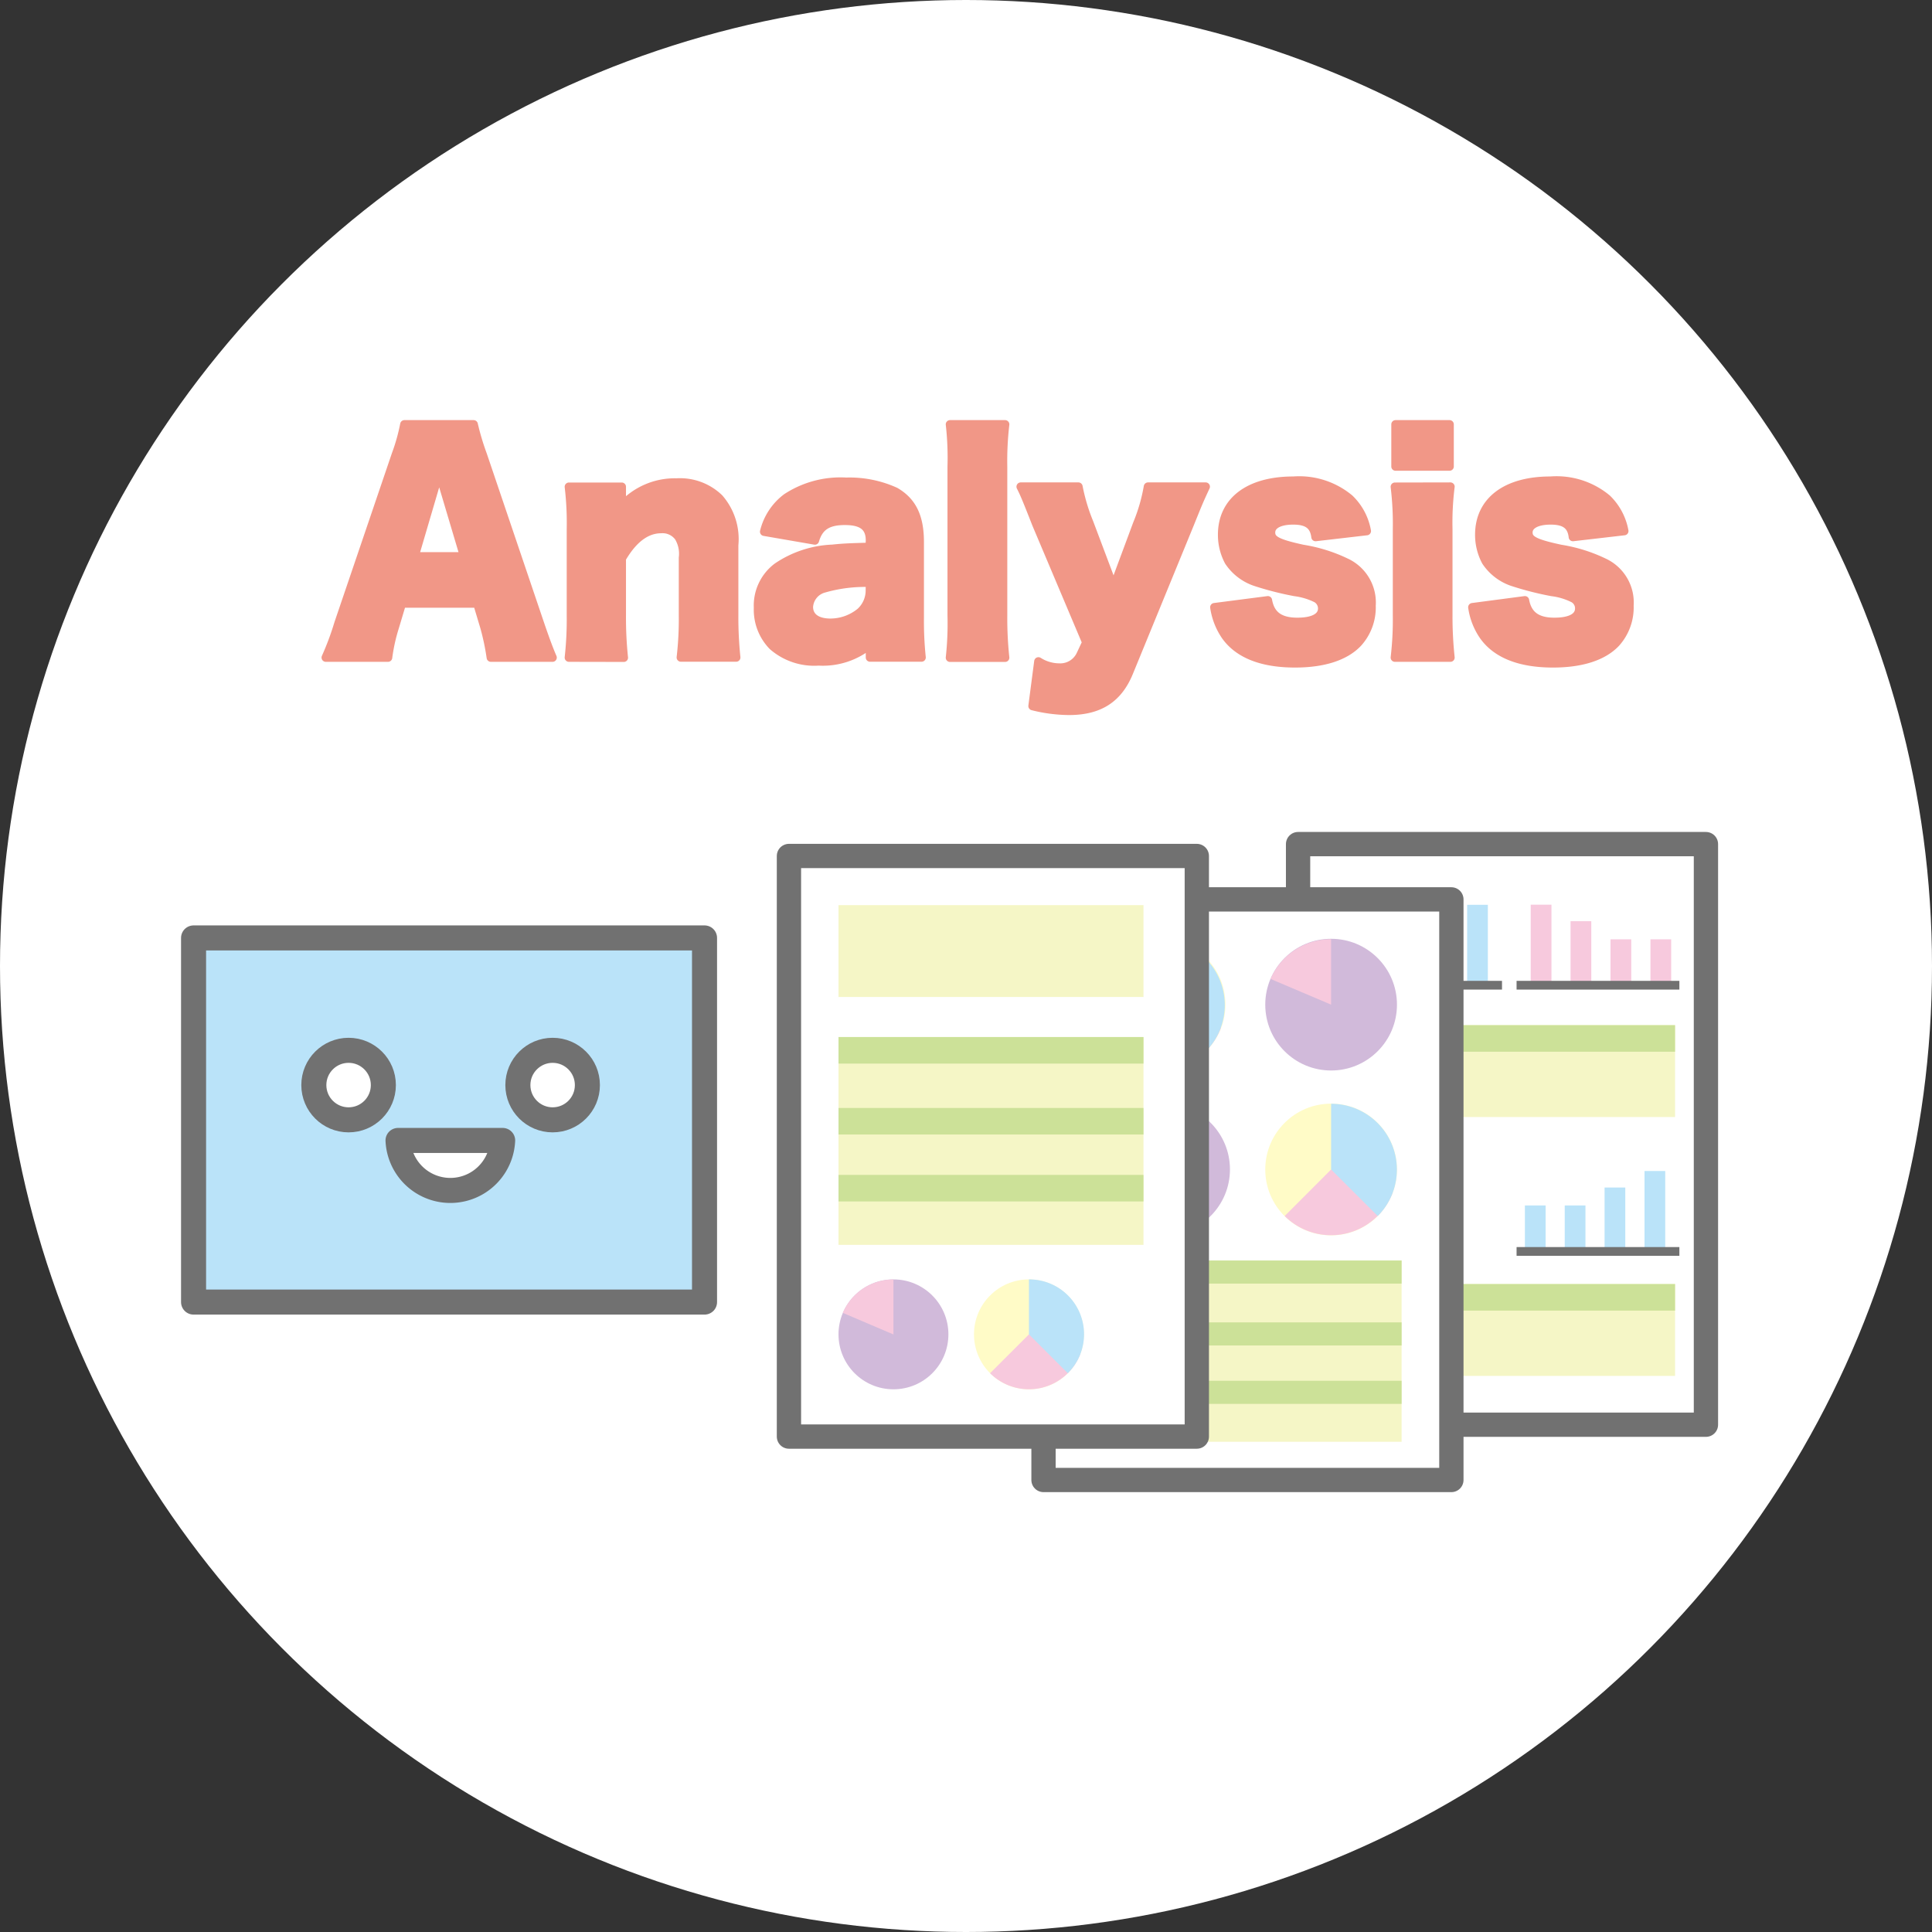 <svg xmlns="http://www.w3.org/2000/svg" viewBox="0 0 178.96 178.96"><rect x="0" y="0" width="178.96" height="178.96" fill="#333333" stroke="none"/><defs><style>.cls-1,.cls-10,.cls-3,.cls-4{fill:#fff;}.cls-2,.cls-9{fill:#bae3f9;}.cls-10,.cls-2,.cls-3,.cls-4{stroke:#717171;}.cls-12,.cls-2,.cls-3,.cls-4{stroke-linejoin:round;}.cls-2,.cls-3{stroke-width:2.32px;}.cls-12,.cls-3,.cls-4{stroke-linecap:round;}.cls-4{stroke-width:2.25px;}.cls-5{fill:#f5f6c6;}.cls-6{fill:#cce198;}.cls-7{fill:#d1bada;}.cls-8{fill:#f7c9dd;}.cls-10{stroke-miterlimit:10;stroke-width:0.81px;}.cls-11{fill:#fffbc7;}.cls-12{fill:#f19787;stroke:#f19787;stroke-width:0.79px;}</style></defs><title>point_webanalysis</title><g id="レイヤー_2" data-name="レイヤー 2"><g id="レイヤー_1-2" data-name="レイヤー 1"><circle class="cls-1" cx="89.48" cy="89.48" r="89.48"/><rect class="cls-2" x="17.93" y="86.88" width="47.33" height="33.73"/><circle class="cls-3" cx="32.29" cy="100.51" r="3.22"/><circle class="cls-3" cx="51.19" cy="100.51" r="3.22"/><path class="cls-3" d="M46.56,105.64a4.85,4.85,0,0,1-9.69,0Z"/><rect class="cls-4" x="120.24" y="78.19" width="37.78" height="53.78"/><rect class="cls-5" x="123.95" y="94.96" width="31.21" height="8.51"/><rect class="cls-6" x="123.95" y="94.96" width="31.21" height="2.46"/><rect class="cls-5" x="123.95" y="118.94" width="31.21" height="8.51"/><rect class="cls-6" x="123.95" y="118.94" width="31.21" height="2.46"/><circle class="cls-7" cx="130.43" cy="111.68" r="5.09"/><path class="cls-8" d="M125.74,109.68l4.69,2v-5.1A5.1,5.1,0,0,0,125.74,109.68Z"/><rect class="cls-9" x="124.82" y="87" width="1.92" height="3.97"/><rect class="cls-9" x="128.51" y="87" width="1.92" height="3.97"/><rect class="cls-9" x="132.2" y="85.34" width="1.92" height="5.64"/><rect class="cls-9" x="135.9" y="83.81" width="1.92" height="7.17"/><rect class="cls-8" x="152.87" y="87" width="1.92" height="3.97" transform="translate(307.67 177.98) rotate(-180)"/><rect class="cls-8" x="149.18" y="87" width="1.92" height="3.97" transform="translate(300.28 177.98) rotate(-180)"/><rect class="cls-8" x="145.49" y="85.34" width="1.92" height="5.64" transform="translate(292.89 176.31) rotate(-180)"/><rect class="cls-8" x="141.79" y="83.81" width="1.92" height="7.17" transform="translate(285.5 174.78) rotate(-180)"/><line class="cls-10" x1="124.05" y1="91.26" x2="139.13" y2="91.26"/><rect class="cls-9" x="141.25" y="111.66" width="1.92" height="3.97"/><rect class="cls-9" x="144.94" y="111.66" width="1.92" height="3.97"/><rect class="cls-9" x="148.63" y="110" width="1.92" height="5.64"/><rect class="cls-9" x="152.33" y="108.47" width="1.92" height="7.17"/><line class="cls-10" x1="140.48" y1="115.92" x2="155.56" y2="115.92"/><line class="cls-10" x1="155.56" y1="91.26" x2="140.48" y2="91.26"/><rect class="cls-4" x="96.66" y="83.31" width="37.78" height="53.78"/><rect class="cls-5" x="101.58" y="116.76" width="28.25" height="16.79"/><rect class="cls-6" x="101.58" y="116.76" width="28.25" height="2.14"/><rect class="cls-6" x="101.58" y="122.49" width="28.25" height="2.14"/><rect class="cls-6" x="101.58" y="127.9" width="28.25" height="2.14"/><circle class="cls-7" cx="123.3" cy="93.06" r="6.1"/><path class="cls-8" d="M117.69,90.68l5.61,2.38V87A6.1,6.1,0,0,0,117.69,90.68Z"/><circle class="cls-7" cx="107.83" cy="108.32" r="6.1"/><path class="cls-8" d="M102.22,105.94l5.61,2.38v-6.09A6.1,6.1,0,0,0,102.22,105.94Z"/><circle class="cls-11" cx="107.41" cy="93.05" r="6.1"/><path class="cls-8" d="M107.41,93.05l-4.31,4.31a6.1,6.1,0,0,0,10-2.17Z"/><path class="cls-9" d="M111.72,97.36A6.1,6.1,0,0,0,107.41,87v6.1Z"/><circle class="cls-11" cx="123.3" cy="108.33" r="6.1"/><path class="cls-8" d="M123.3,108.33,119,112.64a6.09,6.09,0,0,0,10-2.17Z"/><path class="cls-9" d="M127.62,112.64a6.1,6.1,0,0,0-4.32-10.4v6.09Z"/><rect class="cls-4" x="73.08" y="79.29" width="37.78" height="53.78"/><rect class="cls-5" x="77.67" y="83.84" width="28.25" height="8.51"/><rect class="cls-5" x="77.67" y="96.06" width="28.25" height="19.25"/><rect class="cls-6" x="77.67" y="96.06" width="28.25" height="2.46"/><rect class="cls-6" x="77.67" y="102.63" width="28.25" height="2.46"/><rect class="cls-6" x="77.67" y="108.83" width="28.25" height="2.46"/><circle class="cls-7" cx="82.76" cy="123.6" r="5.09"/><circle class="cls-11" cx="95.31" cy="123.6" r="5.09"/><path class="cls-8" d="M78.07,121.61l4.69,2v-5.09A5.08,5.08,0,0,0,78.07,121.61Z"/><path class="cls-8" d="M95.31,123.6l-3.6,3.6a5.1,5.1,0,0,0,8.37-1.81Z"/><path class="cls-9" d="M98.91,127.2a5.08,5.08,0,0,0-3.6-8.69v5.09Z"/><path class="cls-12" d="M45.47,60.91a22.2,22.2,0,0,0-.59-2.81l-.66-2.2h-7l-.66,2.2a16.42,16.42,0,0,0-.62,2.81H30.18a26.07,26.07,0,0,0,1.18-3.17l5.31-15.62a17.63,17.63,0,0,0,.79-2.81h6.41a23.3,23.3,0,0,0,.84,2.81L50,57.74c.47,1.38.86,2.44,1.18,3.17ZM40.68,43.75l-2.29,7.79H43Z"/><path class="cls-12" d="M52.7,60.91A32.2,32.2,0,0,0,52.89,57V49a28.34,28.34,0,0,0-.19-3.91h4.89v1.09c0,.15,0,.54,0,.72a6.59,6.59,0,0,1,5.07-2.2,5.22,5.22,0,0,1,3.95,1.45A5.76,5.76,0,0,1,68,50.5V57a36,36,0,0,0,.19,3.9H63.07a30.74,30.74,0,0,0,.2-3.92V51.67a3,3,0,0,0-.4-1.92A1.85,1.85,0,0,0,61.25,49q-2.07,0-3.66,2.73V57a35.14,35.14,0,0,0,.19,3.92Z"/><path class="cls-12" d="M80.59,50.06c0-1.25-.71-1.82-2.33-1.82s-2.41.55-2.78,1.82l-4.69-.81a5.59,5.59,0,0,1,2.06-3.14,9.11,9.11,0,0,1,5.53-1.48,10.27,10.27,0,0,1,4.55.91c1.57.91,2.26,2.34,2.26,4.67v7a32.47,32.47,0,0,0,.17,3.69H80.59v-1.2a6.85,6.85,0,0,1-4.76,1.56,5.84,5.84,0,0,1-4.26-1.43,4.81,4.81,0,0,1-1.35-3.53A4.46,4.46,0,0,1,72,52.52a9.81,9.81,0,0,1,5.11-1.68c1-.11,1.69-.13,3.46-.18Zm0,3.92a13.75,13.75,0,0,0-4.25.52,1.89,1.89,0,0,0-1.42,1.71c0,.93.73,1.48,2,1.48a4.38,4.38,0,0,0,2.78-1,2.69,2.69,0,0,0,.88-2Z"/><path class="cls-12" d="M93.1,39.31a29.36,29.36,0,0,0-.19,3.92V57a34.55,34.55,0,0,0,.19,3.92H88A29.07,29.07,0,0,0,88.16,57V43.23A27.67,27.67,0,0,0,88,39.31Z"/><path class="cls-12" d="M96,48.55C95,46,94.87,45.72,94.55,45.08h5.34a17.42,17.42,0,0,0,1,3.34l2.26,6,2.19-5.89a16.15,16.15,0,0,0,1-3.45h5.34c-.62,1.34-.62,1.34-1.48,3.47l-5.63,13.73c-1,2.44-2.75,3.56-5.55,3.56a14.12,14.12,0,0,1-3.37-.44l.54-4.13a3.61,3.61,0,0,0,1.92.57,2.08,2.08,0,0,0,2-1.22l.52-1.11Z"/><path class="cls-12" d="M117.44,55.61c.24,1.35,1.08,2,2.73,2,1.47,0,2.31-.44,2.31-1.25a1.07,1.07,0,0,0-.54-.93,6.3,6.3,0,0,0-2-.6,28.89,28.89,0,0,1-3.64-.93A4.81,4.81,0,0,1,113.82,52a5.22,5.22,0,0,1-.61-2.47c0-3.12,2.48-5,6.59-5A7.28,7.28,0,0,1,125,46.19a5.46,5.46,0,0,1,1.6,3l-4.74.55c-.13-1.07-.74-1.54-2.07-1.54s-2.06.45-2.06,1.12.51,1,2.95,1.53a14.48,14.48,0,0,1,4,1.25,4.09,4.09,0,0,1,2.36,4,4.88,4.88,0,0,1-1.26,3.45c-1.18,1.25-3.19,1.89-5.82,1.89-3.1,0-5.29-.88-6.47-2.59a6.31,6.31,0,0,1-1-2.6Z"/><path class="cls-12" d="M134.35,45.08a26.65,26.65,0,0,0-.2,3.91v8a35.57,35.57,0,0,0,.2,3.92h-5.14a30.14,30.14,0,0,0,.2-3.92V49a28.73,28.73,0,0,0-.2-3.91Zm-.08-5.77v3.9h-5v-3.9Z"/><path class="cls-12" d="M141.25,55.61c.25,1.35,1.09,2,2.73,2,1.48,0,2.31-.44,2.31-1.25a1.05,1.05,0,0,0-.54-.93,6.09,6.09,0,0,0-2-.6,28.89,28.89,0,0,1-3.64-.93A4.81,4.81,0,0,1,137.64,52a5.22,5.22,0,0,1-.61-2.47c0-3.12,2.48-5,6.58-5a7.31,7.31,0,0,1,5.24,1.66,5.53,5.53,0,0,1,1.6,3l-4.75.55c-.12-1.07-.73-1.54-2.06-1.54s-2.07.45-2.07,1.12.52,1,3,1.53a14.48,14.48,0,0,1,4,1.25,4.09,4.09,0,0,1,2.36,4,4.91,4.91,0,0,1-1.25,3.45c-1.18,1.25-3.19,1.89-5.83,1.89-3.09,0-5.28-.88-6.46-2.59a6.18,6.18,0,0,1-1-2.6Z"/></g></g></svg>